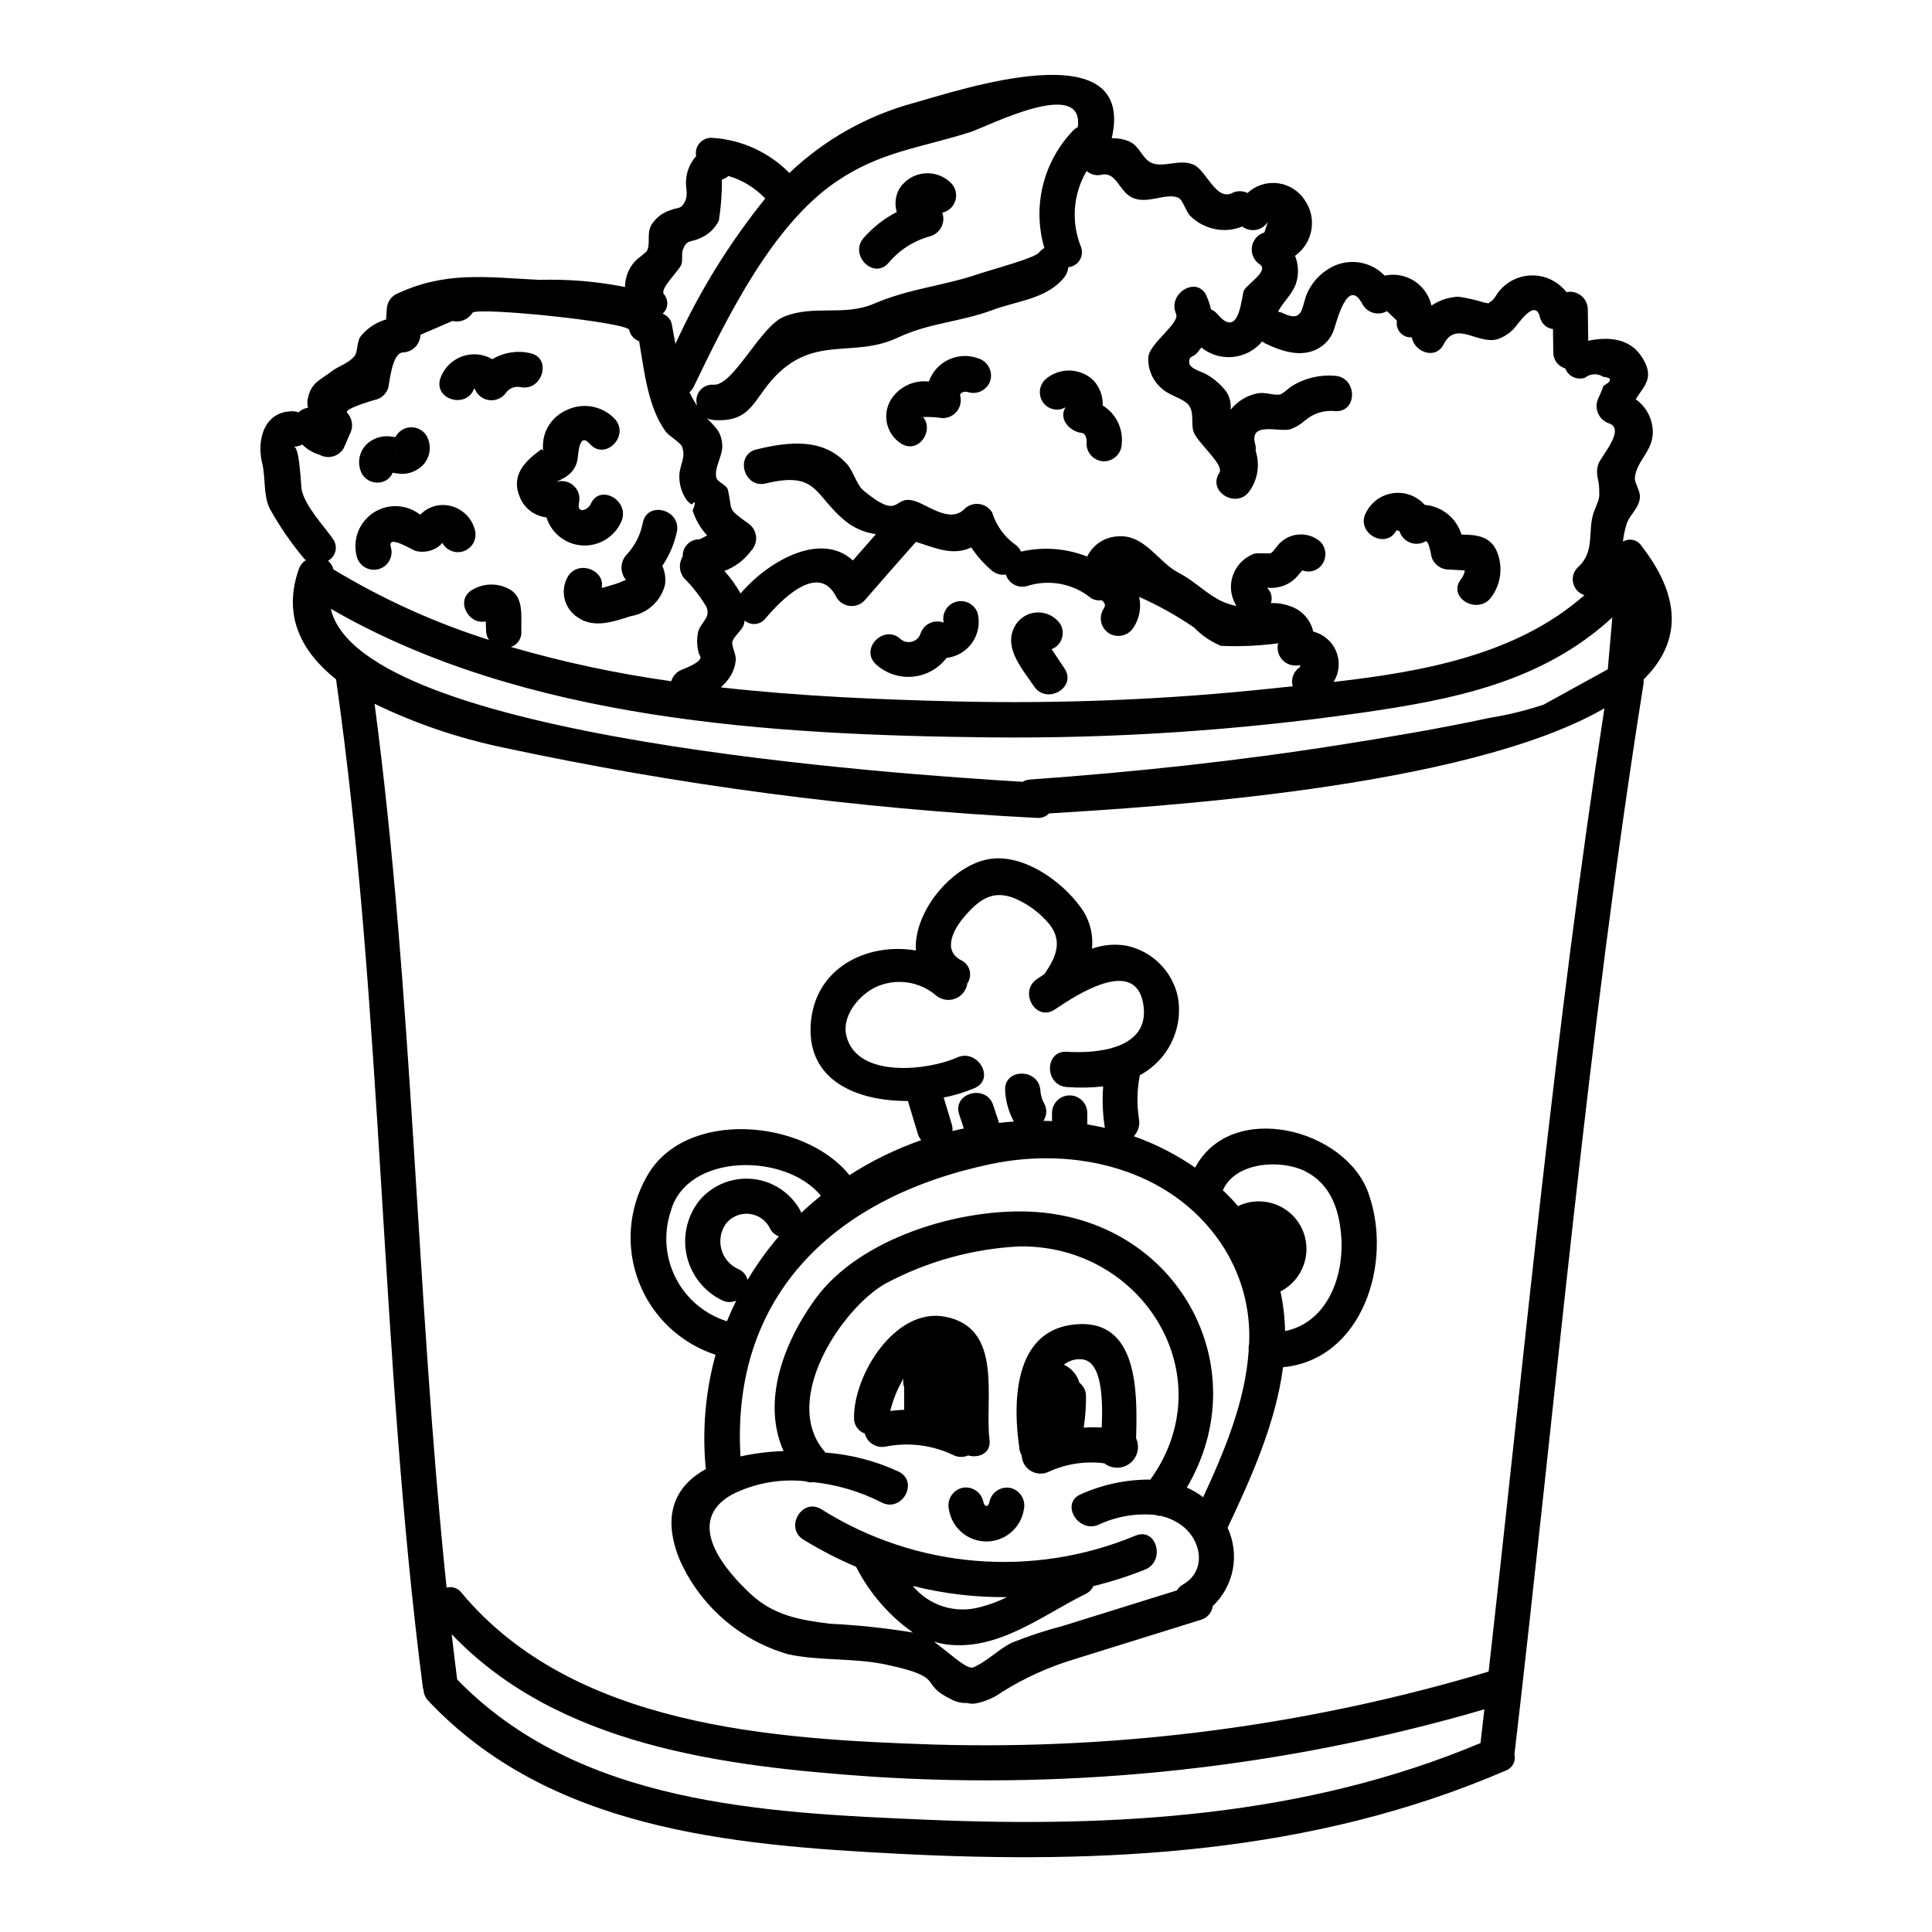<?xml version="1.0" encoding="UTF-8"?>
<!-- Uploaded to: ICON Repo, www.svgrepo.com, Generator: ICON Repo Mixer Tools -->
<svg fill="#000000" width="800px" height="800px" version="1.1" viewBox="144 144 512 512" xmlns="http://www.w3.org/2000/svg">
 <g>
  <path d="m221.85 253c-7.769-0.219-9.91 7.441-8.371 13.777 0.973 3.988 0.227 8.133 1.969 11.934h-0.004c2.496 4.496 5.394 8.762 8.66 12.734 0.27 0.379 0.59 0.719 0.953 1.004-0.852 0.547-1.5 1.355-1.84 2.309-4.434 12.531 0.789 22.07 9.84 29.27 12.594 88.449 11.586 178.7 23.02 267.31 0.047 0.168 0.102 0.332 0.164 0.496 0.051 1.047 0.469 2.043 1.184 2.809 32.059 34.09 79.902 38.297 124.14 40.598 55.164 2.867 110.12 0.137 161.44-22.008h-0.004c1.77-0.609 2.785-2.469 2.344-4.289 11.047-94.523 19.266-189.98 34.242-283.96 0.02-0.297 0.008-0.598-0.035-0.891 9.305-9.203 10.82-20.801-0.566-35.461-1.074-1.621-3.234-2.106-4.894-1.098 0.176-1.57 0.5-3.121 0.965-4.629 0.812-2.559 3.332-4.199 3.543-7.121 0.125-1.676-1.449-3.84-1.344-5.117 0.395-4.902 5.59-7.477 4.648-13.613h0.004c-0.414-2.922-2.012-5.543-4.414-7.254 2.059-3.461 5.172-5.57 1.719-11.043-3.289-5.227-8.934-5.535-14.309-4.465-0.039-2.769-0.078-5.543-0.121-8.316h0.004c-0.027-2.57-2.106-4.644-4.672-4.672-0.367 0.023-0.672 0.07-1 0.109-2.129-2.754-5.394-4.383-8.875-4.422-3.477-0.043-6.781 1.508-8.973 4.211-0.648 0.715-1.277 2.144-2.098 2.644-1.531 0.934 0.164 0.547-1.805 0.344v-0.004c-2.238-0.699-4.527-1.219-6.848-1.555-2.562 0.09-5.047 0.91-7.164 2.363-1.242-5.609-6.781-9.16-12.398-7.953-3.422-3.543-8.676-4.606-13.207-2.668-2.984 1.328-5.434 3.625-6.949 6.519-2.121 3.938-0.848 9.027-7.035 6h0.004c-0.344-0.137-0.703-0.23-1.07-0.281 1.539-3.031 4.5-5.094 5.117-8.922 0.34-1.988 0.129-4.031-0.609-5.906 4.719-3.344 5.894-9.844 2.652-14.629-1.59-2.519-4.211-4.199-7.164-4.59-2.949-0.387-5.922 0.559-8.105 2.578-1.293-0.645-2.816-0.633-4.102 0.027-4.258 2.086-6.805-6.051-10.176-7.531-3.734-1.637-7.945 0.941-11.188-0.5-2.488-1.109-3.012-4.438-5.965-5.707l0.004 0.004c-1.438-0.586-2.984-0.859-4.539-0.809 6.644-28.711-40.77-12.586-52.359-9.375-12.398 3.34-23.766 9.73-33.062 18.59-5.398-5.484-12.621-8.797-20.301-9.301-1.285-0.137-2.559 0.344-3.43 1.301-0.871 0.953-1.234 2.266-0.98 3.531-1.633 1.82-2.586 4.148-2.688 6.594-0.117 1.828 0.625 3.68-0.246 5.383-1.137 2.227-1.543 1.441-3.938 2.363-1.988 0.637-3.699 1.93-4.859 3.668-1.453 2.336-0.363 4.602-1.18 6.836-0.336 0.895-2.441 1.969-3.609 3.383-1.496 1.82-2.32 4.098-2.328 6.453-7.457-1.477-15.051-2.109-22.648-1.887-14.391-0.703-25.035-2.406-38.18 3.863-1.426 0.848-2.305 2.379-2.316 4.039l-0.176 2.594c-2.594 0.734-4.902 2.246-6.617 4.328-1.215 1.301-0.789 4.211-1.773 5.402-1.652 1.969-4.148 2.578-5.934 3.938-3.367 2.59-5.633 2.996-6.496 7.688-0.086 0.684-0.043 1.379 0.125 2.043-0.949 0.133-1.836 0.555-2.535 1.215-0.398-0.148-0.816-0.242-1.238-0.273zm314.49 352.93c-46.445 19.527-96.586 22.434-146.42 20.332-43.539-1.84-92.59-4.062-124.77-37.188-0.504-3.992-0.984-7.988-1.445-11.988 28.164 29.543 71.906 34.98 111 37.719 54.848 3.602 109.9-2.43 162.67-17.816-0.352 2.981-0.684 5.961-1.027 8.941zm2.152-18.945v0.004c-47.555 14.227-97.074 20.758-146.69 19.344-42.988-1.391-95.891-4.723-125.49-40.227-0.914-1.227-2.484-1.77-3.961-1.367-8.094-77.848-8.82-156.65-19.086-234.22v-0.004c10.715 5.184 22.02 9.047 33.664 11.5 46.699 10.047 94.133 16.312 141.84 18.738 1.203 0.113 2.394-0.32 3.238-1.184 26.48-1.637 110.21-6.508 147.18-27.859-13.074 84.574-21.094 170.23-30.688 255.28zm31.594-265.62-16.973 9.355c-4.715 1.574-9.547 2.762-14.457 3.539-12.988 2.812-26.133 5.008-39.238 7.086-27.32 4.328-54.793 7.269-82.375 9.234-0.723 0.047-1.422 0.254-2.047 0.609-32.148-1.969-175.45-11.371-183.34-45.867 51.199 29.648 117.07 33.484 174.76 34.094 32.82 0.332 65.617-1.836 98.105-6.484 24.594-3.516 48.094-8.125 66.762-25.297-0.395 4.574-0.793 9.152-1.195 13.73zm-232-7.281c0.301-1.336 2.383-2.902 2.961-4.328h-0.004c0.137-0.426 0.238-0.859 0.309-1.301 0.805 0.688 1.855 1.008 2.906 0.895 1.051-0.117 2.008-0.66 2.644-1.504 3.871-4.594 14.043-15.219 18.773-5.543v0.004c0.738 1.242 2.008 2.074 3.441 2.258 1.434 0.184 2.871-0.301 3.898-1.316 4.551-5.246 9.125-10.465 13.727-15.652 5.293 1.672 9.742 3.777 14.656 1.48 1.5 2.254 3.305 4.293 5.363 6.055 1.027 0.938 2.43 1.352 3.801 1.125 0.719 2.309 3.102 3.664 5.453 3.102 5.875-1.945 12.34-0.758 17.141 3.148 0.84 0.508 1.836 0.703 2.805 0.555 1.012 0.836 1.137 1.387 0.395 2.465-1.277 2.231-0.531 5.074 1.676 6.394 2.238 1.246 5.059 0.508 6.398-1.676 1.555-2.379 2.082-5.285 1.465-8.062 5.094 2.258 9.969 4.981 14.566 8.129 2.012 2.086 4.43 3.734 7.106 4.84 5.066 0.23 10.141 0.004 15.168-0.672-0.418 1.617 0.051 3.336 1.234 4.516 1.18 1.184 2.898 1.652 4.516 1.234l0.082 0.523c-1.734 1.066-2.543 3.164-1.969 5.117-1.754 0.18-3.504 0.363-5.227 0.547-27.82 2.973-55.805 4.129-83.777 3.473-20.262-0.48-41.465-1.363-62.582-3.727 0.848-0.727 1.598-1.559 2.227-2.477 1.016-1.434 1.621-3.117 1.75-4.871 0.102-1.367-1.148-3.629-0.898-4.731zm97.836-123.78c3.938-0.867 4.606 4.356 8.066 6.039 4.047 1.969 9.09-1.414 12.328 0.082 1.121 0.516 2 3.613 3.012 4.676h-0.004c1.293 1.32 2.859 2.344 4.582 3.004 3 1.172 6.336 1.145 9.316-0.078 1.043 0.797 2.371 1.117 3.66 0.883s2.422-1 3.113-2.113c-0.305 0.934-0.609 1.867-0.914 2.801h0.004c-1.781 0.535-3.086 2.066-3.324 3.91-0.242 1.848 0.621 3.66 2.207 4.637 2.234 1.676-3.394 5.144-4.277 6.766-0.746 1.383-1.09 13.383-7.039 6.352-0.461-0.559-1.055-0.988-1.727-1.254-0.27-1.227-0.668-2.422-1.18-3.57-2.414-5.512-10.469-0.738-8.074 4.723 1.086 2.477-6.93 7.715-7.344 11.414-0.223 3.34 1.227 6.574 3.871 8.633 1.73 1.574 5.41 2.426 6.758 4.078 1.555 1.914 0.68 4.844 1.285 6.945 0.871 3.008 8.332 8.867 6.891 11.078-3.289 5.059 4.797 9.75 8.074 4.723v0.004c2.144-3.078 2.719-6.984 1.551-10.551 0.074-0.594 0.035-1.199-0.121-1.781-1.688-6.125 6.383-3.121 9.301-3.938 1.449-0.527 2.785-1.328 3.938-2.359 2.191-1.875 5.059-2.766 7.93-2.465 6.004 0.43 5.981-8.922 0-9.352-4.023-0.348-8.055 0.617-11.48 2.754-1.055 0.676-2.363 2.109-3.262 2.215-1.934 0.219-3.766-0.73-5.859-0.32l-0.004 0.004c-2.801 0.57-5.309 2.113-7.086 4.352 0.195-1.648-0.188-3.316-1.074-4.723-1.438-1.926-3.269-3.527-5.375-4.691-1.086-0.688-4.555-1.465-4.527-3.18 0.031-1.855 1.008-1.18 2.152-2.531 0.395-0.473 0.738-0.93 1.078-1.383 4.914 3.977 12.117 3.25 16.141-1.625 0.172 0.16 0.359 0.305 0.559 0.434 4.352 2.133 9.738 4.027 14.332 1.43h-0.004c1.777-1.008 3.16-2.578 3.938-4.465 0.695-1.637 3.695-15.219 7.824-7.086 1.32 2.207 4.164 2.953 6.398 1.68l2.656 2.531c-0.219 1.137 0.105 2.312 0.879 3.176 0.77 0.867 1.898 1.324 3.055 1.238 0.668 3.844 6.262 6.129 8.473 1.789 3.277-6.414 9.117 0.277 14.297-1.32 1.676-0.578 3.18-1.566 4.375-2.875 0.836-0.84 5.59-8.207 6.812-2.922v0.004c0.379 1.664 1.758 2.914 3.453 3.125l0.09 6.168c-0.039 1.965 1.258 3.711 3.148 4.246 0.789 2.102 3.102 3.203 5.231 2.492 1.387-1.125 3.34-1.23 4.836-0.262 2.426 0.262 2.426 1.082 0 2.461-0.031 0.816-1.445 3.277-1.621 4.168-0.594 2.481 0.836 4.996 3.269 5.75 4.309 1.664-2.262 8.699-2.938 10.785-0.867 2.676 0.145 3.695 0.234 6.512 0.094 2.883 0.043 2.402-1.328 5.934-1.934 4.988 0.441 10.602-4.266 14.824h0.004c-1.16 1.066-1.664 2.668-1.316 4.203 0.348 1.539 1.492 2.769 2.996 3.231-17.922 15.824-42.754 20.293-66.48 23.008 1.512-2.414 1.773-5.406 0.707-8.047-1.066-2.641-3.336-4.613-6.098-5.301-0.715-3.199-3.082-5.777-6.211-6.754-1.605-0.598-3.312-0.863-5.023-0.789 0.508-1.441 0.102-3.051-1.027-4.082 0.91 0.098 1.828 0.066 2.731-0.094 1.832-0.297 3.523-1.156 4.844-2.461 0.457-0.441 0.832-0.953 1.258-1.414 0.172-0.215 0.363-0.422 0.547-0.629 1.641 0.641 3.504 0.246 4.746-0.996 1.801-1.836 1.801-4.777 0-6.613-3.066-2.656-7.652-2.539-10.586 0.262-0.789 0.672-1.883 2.465-2.465 2.754-0.582 0.293-3.406-0.152-4.562 0.211v0.004c-2.641 0.996-4.691 3.129-5.586 5.809-0.895 2.676-0.531 5.613 0.984 7.996-2.09-0.383-4.082-1.176-5.863-2.336-3.309-2.016-5.836-4.582-9.445-6.441-5.414-2.789-8.906-10.078-15.871-9.676-3.578 0.074-6.816 2.144-8.383 5.363-5.582-2.203-11.695-2.656-17.539-1.309-0.273-0.629-0.688-1.188-1.211-1.633-3.066-2.102-5.328-5.18-6.422-8.73-0.742-1.234-2.012-2.062-3.441-2.25-1.43-0.184-2.867 0.297-3.898 1.301-3.652 3.801-9.352-0.742-12.801-1.969-6.43-2.269-3.574 5.582-13.832-2.789-1.969-1.594-2.754-5.117-4.414-7.016-6.297-7.195-15.656-6.035-24.078-3.996-5.844 1.414-3.371 10.43 2.484 9.012 13.617-3.293 12.805 2.984 20.664 9.625l0.004 0.004c2.406 2.07 5.363 3.394 8.508 3.816-2.043 2.316-4.082 4.641-6.109 6.965-8.723-7.961-22.852 0.566-29.746 8.734v0.035l0.004 0.004c-1.227-2.148-2.676-4.156-4.328-5.992 2.852-1.047 5.328-2.914 7.117-5.367 0.988-1.043 1.453-2.477 1.27-3.898-0.184-1.422-0.996-2.688-2.211-3.449-5.641-4.019-3.898-3.027-5.231-8.77-0.316-1.34-2.691-2.019-3.016-3.106-0.789-2.609 1.676-5.848 1.52-8.66-0.211-3.812-1.844-4.785-4.051-7.227v0.004c0.543 0.266 1.133 0.426 1.734 0.477 10.168 0.695 10.48-5.512 16.363-11.59 10.629-10.977 20.746-4.723 32.512-10.262 8.297-3.914 16.402-4.074 25.152-7.328 6.512-2.422 14.281-2.902 18.895-8.598l-0.004-0.004c0.641-0.77 1.023-1.719 1.098-2.719 1.266-0.109 2.406-0.82 3.059-1.91 0.656-1.09 0.75-2.43 0.254-3.602-2.602-6.539-2.031-13.914 1.547-19.977 1.082 0.953 2.559 1.324 3.961 0.992zm-70.402 1.898c11.809-8.09 22.344-8.961 35.648-13.203 4.348-1.395 30.242-14.777 28.461-1.324-0.379 0.188-0.727 0.43-1.039 0.715-3.977 4.055-6.797 9.098-8.172 14.609-1.375 5.512-1.254 11.289 0.355 16.734-0.547 0.293-1.023 0.695-1.406 1.184-1.238 1.535-12.484 4.488-15.723 5.59-10.055 3.422-18.418 3.863-28.066 7.988-7.977 3.414-16.02 0.172-23.926 3.488-6.231 2.609-13.293 18.328-18.566 17.969l-0.004-0.004c-1.43-0.109-2.816 0.516-3.684 1.66-0.867 1.141-1.09 2.648-0.598 3.992-0.785-1.16-1.484-2.379-2.09-3.644 0.488-0.414 0.879-0.926 1.152-1.508 9.004-18.715 20.859-42.758 37.656-54.25zm-45.582 29.758c-1.152-1.527 4.137-6.266 4.656-7.953 0.371-1.18-0.031-2.711 0.359-3.781 1.008-2.781 1.895-1.926 4.297-2.981v-0.004c2.301-0.871 4.184-2.59 5.258-4.805 0.566-3.586 0.84-7.211 0.809-10.844 0.641-0.195 1.23-0.523 1.734-0.961 3.719 1.098 7.082 3.16 9.75 5.973-9.523 11.797-17.52 24.742-23.805 38.539-0.293-1.598-0.582-3.231-0.914-4.957-0.195-1.402-1.156-2.578-2.488-3.051 1.523-1.336 1.676-3.656 0.344-5.18zm-91.273 42.547c2.234 1.262 5.066 0.52 6.394-1.676l1.652-3.809h0.004c1-1.852 0.703-4.133-0.734-5.664-1.059-1.066 8.586-3.758 7.68-3.453 1.586-0.438 2.828-1.676 3.266-3.262 0.395-2.047 1.09-9.082 3.809-9.242h0.004c2.551-0.066 4.609-2.117 4.676-4.672l8.512-3.676c2.039 0.504 4.172-0.363 5.277-2.148 1.105-1.66 41.012 2.445 41.543 4.539l0.004-0.004c0.301 1.383 1.293 2.512 2.625 2.988 1.367 7.902 2.293 17.363 7 23.898 0.789 1.105 4 3.051 4.328 3.938 1.211 3.023-0.629 4.875-0.668 7.844-0.047 2.082 0.512 4.133 1.605 5.906 0.402 0.695 0.98 1.27 1.676 1.676 1.027-1.129 1.105-0.582 0.238 1.633 0.797 2.449 2.109 4.695 3.852 6.59l-1.969 1.008c-1.215-0.043-2.394 0.426-3.25 1.289-0.855 0.867-1.312 2.051-1.254 3.269-1.117 1.773-0.988 4.062 0.32 5.703 2.289 2.277 4.289 4.836 5.941 7.613 1.18 2.938-1.121 3.664-2.144 6.481-0.418 1.836-0.395 3.75 0.059 5.578 0.031 0.508 0.672 1.023 0.5 1.574-0.395 1.27-3.805 2.629-4.859 3.035-1.387 0.512-2.445 1.648-2.856 3.07-14.359-2.004-28.559-5.035-42.484-9.078 1.781-0.598 2.918-2.336 2.758-4.203-0.129-3.664 0.715-8.66-2.824-10.902h-0.004c-3.066-1.871-6.906-1.918-10.02-0.133-4.859 2.594-1.305 9.48 3.406 8.465l0.094 2.566-0.004 0.004c0.035 0.832 0.297 1.637 0.758 2.328-14.438-4.574-28.277-10.852-41.23-18.695-0.188-0.902-0.695-1.707-1.43-2.262 1.027-0.551 1.758-1.523 1.996-2.664 0.238-1.141-0.039-2.324-0.758-3.242-2.68-3.805-7-8.227-8.168-12.703-0.273-1.039-0.504-11.613-2.144-11.664v0.004c0.793 0.027 1.578-0.168 2.266-0.559 1.262 1.281 2.832 2.215 4.559 2.711z"/>
  <path d="m287.06 263.36c-4.199 3.086-7.769 6.824-5.215 12.594v0.004c1.23 2.844 3.891 4.812 6.973 5.152 1.312 4.227 5.109 7.191 9.523 7.441 4.414 0.25 8.523-2.266 10.305-6.312 2.457-5.441-5.598-10.199-8.074-4.723-0.789 1.75-3.727 2.715-3.148-0.156v-0.004c0.457-1.824-0.211-3.746-1.703-4.894-1.488-1.145-3.519-1.297-5.164-0.387 2.731-1.238 5.562-2.293 6.434-5.988 0.32-1.363 0.297-7.871 3.352-4.418 4.016 4.5 10.629-2.129 6.613-6.613l0.004 0.004c-3.363-3.594-8.707-4.512-13.078-2.246-2.266 1.062-4.078 2.898-5.117 5.176-0.473 1.066-0.758 2.203-0.84 3.367-0.039 0.789-0.051 1.574-0.039 2.363-0.066-0.664-0.34-0.785-0.824-0.359z"/>
  <path d="m309.91 297.7c-0.789 0.211-1.848 0.762-2.363 0.914-0.91 0.277-1.812 0.598-2.727 0.84v-0.004c-0.453 0.16-0.926 0.27-1.406 0.324 1.141-4.269-5.668-7.586-8.773-3.219v-0.004c-2.344 3.731-1.262 8.648 2.43 11.047 4.356 3.051 9.598 1.102 14.168-0.328h0.004c4.336-0.734 7.844-3.934 8.965-8.188 0.289-1.734 0.047-3.519-0.695-5.117 1.852-2.719 3.16-5.769 3.856-8.988 1.246-5.867-7.762-8.379-9.012-2.488-0.594 3.234-2.121 6.223-4.387 8.605-1.668 1.875-1.695 4.699-0.059 6.606z"/>
  <path d="m247.6 289.07c-1.113-3.695 5.559 0.699 6.629 0.953h-0.004c1.758 0.418 3.609 0.176 5.199-0.684 0.629-0.332 1.199-0.773 1.68-1.301l0.109-0.199c1.094 2.07 3.555 3.012 5.754 2.199 2.199-0.816 3.453-3.133 2.934-5.422-0.914-3.883-4.32-6.664-8.305-6.785-2.152-0.055-4.242 0.727-5.832 2.18l-0.336 0.359c-0.102-0.039-0.156-0.074-0.285-0.117h0.004c-0.516-0.371-1.059-0.703-1.621-1-3.746-1.871-8.242-1.367-11.473 1.293-3.234 2.66-4.598 6.977-3.484 11.012 0.688 2.492 3.266 3.957 5.758 3.269 2.496-0.688 3.957-3.266 3.273-5.758z"/>
  <path d="m246.32 271.29c0.785-0.469 1.398-1.176 1.75-2.019 0.68 0.148 1.371 0.25 2.07 0.297 1.586 0.094 3.16-0.32 4.496-1.18 3.129-1.828 4.184-5.84 2.363-8.973-0.914-1.434-2.535-2.269-4.234-2.176-1.703 0.09-3.223 1.09-3.981 2.613-0.559-0.105-1.125-0.18-1.691-0.223-1.586-0.113-3.168 0.254-4.539 1.062-3.144 1.773-4.305 5.731-2.613 8.918 1.316 2.199 4.148 2.945 6.379 1.68zm2.469-7.477c0.059 0.113 0.051 0.219 0.121 0.336l-0.121-0.16z"/>
  <path d="m269.71 246.77c-0.18 0.559 0.184 0.496 0-0.02 0.555 1.766 2.082 3.051 3.918 3.289 1.836 0.238 3.641-0.609 4.629-2.176 0.91-1.062 2.332-1.547 3.703-1.262 5.875 1.145 8.395-7.871 2.484-9.016v-0.004c-3.402-0.766-6.973-0.191-9.961 1.605-2.465-1.434-5.438-1.691-8.113-0.699-2.672 0.988-4.758 3.125-5.691 5.816-1.816 5.727 7.207 8.18 9.031 2.465z"/>
  <path d="m394.84 318.36c2.738-0.312 5.215-1.781 6.797-4.039 1.578-2.262 2.113-5.09 1.469-7.769-0.762-2.379-3.258-3.738-5.668-3.09-2.41 0.648-3.887 3.074-3.356 5.512-0.156-0.012-0.309-0.055-0.453-0.125-2.484-0.66-5.039 0.793-5.75 3.262-0.398 0.973-1.234 1.699-2.254 1.953-1.016 0.258-2.098 0.012-2.906-0.656-4.356-4.148-10.977 2.453-6.613 6.613 2.637 2.422 6.168 3.625 9.734 3.309 3.566-0.316 6.832-2.121 9-4.969z"/>
  <path d="m426.11 321.16c-1.141-1.707-2.297-3.406-3.418-5.117h0.004c1.234-0.484 2.203-1.48 2.656-2.727 0.457-1.246 0.355-2.629-0.277-3.801-1.418-2.172-3.914-3.398-6.5-3.191-2.59 0.207-4.856 1.816-5.91 4.188-2.574 5.512 2.519 11.098 5.371 15.375 3.324 4.977 11.426 0.301 8.074-4.727z"/>
  <path d="m379.48 213.66c2.898-3.465 6.801-5.938 11.172-7.086 1.238-0.402 2.266-1.289 2.844-2.457 0.582-1.168 0.664-2.523 0.23-3.754 1.641-0.371 2.957-1.594 3.449-3.199 0.492-1.605 0.086-3.356-1.062-4.582-1.883-1.938-4.547-2.906-7.234-2.625-2.688 0.277-5.098 1.773-6.543 4.059-1.055 1.879-1.301 4.109-0.688 6.176-3.328 1.715-6.305 4.043-8.777 6.856-3.914 4.535 2.668 11.176 6.609 6.613z"/>
  <path d="m403.21 238.96c-2.547-0.934-5.363-0.809-7.816 0.348-2.453 1.156-4.34 3.25-5.238 5.809-3.812-0.445-7.562 1.234-9.766 4.371-1.328 1.906-1.82 4.266-1.367 6.539 0.453 2.273 1.812 4.266 3.766 5.519 4.644 2.887 8.859-3.449 5.824-7.031h0.004c1.371-0.039 2.742 0.008 4.109 0.145 1.613 0.402 3.32-0.074 4.5-1.25 1.176-1.176 1.648-2.883 1.25-4.5-0.199-0.93 1.285-1.344 2.266-0.938 2.484 0.66 5.043-0.789 5.75-3.262 0.621-2.488-0.824-5.023-3.281-5.75zm-15.043 15.742c0.02 0-0.195-0.137 0-0.184 0.078 0.152 0.109 0.242 0.02 0.191z"/>
  <path d="m420.93 244.64c-1.809 1.832-1.809 4.777 0 6.609 1.457 1.449 3.711 1.727 5.477 0.668-2.031 3.113 1.156 6.445 4.16 6.793 1.348 0.156 1.473 1.938 1.375 2.875h-0.004c0.027 2.566 2.098 4.644 4.664 4.676 2.562-0.059 4.621-2.117 4.68-4.676 0.387-4.066-1.574-7.996-5.055-10.129 0.105-2.531-0.836-4.996-2.606-6.809-3.598-3.266-9.09-3.269-12.691-0.008z"/>
  <path d="m514.07 284.54 0.789 0.16c0.402 1.391 1.418 2.519 2.758 3.062 1.34 0.547 2.852 0.449 4.109-0.266 0.863-0.594 1.531 3.543 1.629 4.008 0.586 2.012 2.418 3.406 4.512 3.43l4.328 0.242 0.004 0.004c-0.141 0.883-0.52 1.715-1.098 2.398-3.578 4.844 4.535 9.512 8.074 4.723v0.004c2.621-3.5 3.195-8.125 1.512-12.16-1.762-4.129-5.484-4.43-9.379-4.481-1.328-4.375-5.195-7.492-9.75-7.871-2.086-2.352-5.203-3.516-8.32-3.106-3.121 0.414-5.828 2.344-7.234 5.156-2.84 5.281 5.231 10.008 8.066 4.695z"/>
  <path d="m400.57 529.71c2.812 0.789 6.117-0.555 5.66-4.195-1.355-10.703 3.805-29.613-11.766-32.574-13.246-2.519-24.281 15.461-24.137 26.832v-0.004c-0.043 1.848 1.102 3.512 2.84 4.133 0.652 2.445 3.098 3.961 5.574 3.457 6.055-1.203 12.332-0.414 17.898 2.254 1.23 0.613 2.668 0.648 3.93 0.098zm-16.961-12.086c-1.215 0-2.453 0.16-3.684 0.293v-0.004c0.746-3.016 1.922-5.906 3.5-8.586-0.141 0.766-0.078 1.555 0.184 2.289z"/>
  <path d="m436.68 531.8c2 1.559 4.809 1.547 6.801-0.027 1.992-1.574 2.648-4.305 1.594-6.613 0.395-12.547 0.473-31.797-16.207-30.184-16.449 1.574-16.508 21.078-14.676 33.176h-0.004c0.09 0.551 0.285 1.078 0.574 1.555 0.062 1.66 0.945 3.184 2.356 4.062 1.414 0.879 3.168 0.996 4.688 0.316 4.641-2.16 9.801-2.953 14.875-2.285zm-6.621-21.34v-0.004c-0.602-2.125-2.109-3.879-4.121-4.797 1.227-0.988 2.773-1.504 4.348-1.453 5.789 0 6.019 10.48 5.68 18.105-1.59-0.098-3.188-0.09-4.777 0.023 0.434-2.766 0.637-5.566 0.613-8.367 0.012-1.379-0.637-2.684-1.742-3.512z"/>
  <path d="m412.05 538.39c-2.488-0.66-5.043 0.793-5.75 3.266-0.301 1.969-1.508 1.887-1.789-0.035h-0.004c-0.707-2.473-3.266-3.922-5.75-3.266-2.445 0.742-3.883 3.269-3.266 5.754 0.809 4.84 4.992 8.391 9.898 8.398 4.906 0.004 9.105-3.531 9.926-8.367 0.602-2.481-0.828-5-3.266-5.75z"/>
  <path d="m386.73 395.89c-12.84-2.211-27.016 4.539-27.891 19.746-0.859 14.957 12.543 20.199 25.766 20.137l2.621 8.684c0.184 0.621 0.496 1.199 0.914 1.695-6.688 2.332-13.074 5.445-19.027 9.281-11.961-14.957-43.754-17.664-53.727 0.395-4.852 8.527-5.613 18.781-2.074 27.93 3.535 9.148 10.996 16.227 20.32 19.273-2.672 9.73-3.559 19.867-2.621 29.914 0 0.129 0.078 0.211 0.098 0.34-7.891 4.328-11.902 11.867-7.062 23.898h0.004c5.387 12.301 15.984 21.555 28.898 25.238 8.43 1.777 17.379 0.914 25.785 2.695 16.602 3.519 8.344 4.961 17.465 9.273h-0.004c1.27 0.676 2.695 0.996 4.129 0.922 0.715 0.207 1.461 0.246 2.191 0.121 2.609-0.492 5.07-1.57 7.203-3.148 5.75-3.574 11.938-6.394 18.406-8.387l34.117-10.629c1.68-0.469 2.918-1.895 3.148-3.625 2.75-2.609 4.609-6.016 5.316-9.742 0.707-3.727 0.223-7.578-1.379-11.012 6.297-13.324 12.773-27.82 14.699-42.562 20.918-1.988 29.25-27.551 22.629-46.133-6.125-17.184-36.367-24.77-45.926-6.758v-0.004c-5.027-3.481-10.5-6.277-16.266-8.316 1.188-1.23 1.695-2.961 1.367-4.637-0.582-3.746-0.516-7.562 0.195-11.285v-0.23c3.691-1.957 6.664-5.039 8.48-8.801 1.816-3.766 2.383-8.008 1.613-12.117-0.734-3.293-2.398-6.309-4.797-8.688-2.394-2.379-5.426-4.019-8.727-4.727-3.086-0.547-6.258-0.273-9.207 0.789 0.426-4.043-0.734-8.094-3.234-11.297-4.91-6.641-14.387-13.383-23.004-12.594-10.262 0.977-21.121 13.844-20.422 24.359zm-64.945 69.008c4.367-15.473 30.508-15.418 39.754-4.004-1.797 1.449-3.543 2.957-5.215 4.539v-0.004c-0.039-0.168-0.09-0.332-0.152-0.496-2.523-4.68-7.164-7.836-12.441-8.465-5.281-0.625-10.535 1.359-14.082 5.316-3.422 4.07-4.793 9.484-3.719 14.691 1.074 5.207 4.477 9.637 9.23 12.02 1.219 0.684 2.684 0.75 3.961 0.184-0.891 1.785-1.719 3.609-2.477 5.469-5.894-1.848-10.793-5.992-13.586-11.5-2.797-5.504-3.25-11.906-1.262-17.754zm28.625 6.738c-3.094 3.606-5.871 7.469-8.301 11.551-0.289-1.207-1.102-2.219-2.219-2.758-2.234-0.922-3.938-2.797-4.644-5.106-0.707-2.312-0.344-4.82 0.992-6.836 1.449-1.98 3.836-3.047 6.277-2.805 2.441 0.242 4.574 1.758 5.602 3.984 0.488 0.922 1.309 1.625 2.293 1.969zm107.06 92.301c-0.656 0.371-1.207 0.902-1.602 1.543l-30.207 9.406h-0.004c-4.566 1.184-9.055 2.66-13.434 4.422-3.477 1.605-6.856 5.238-10.527 6.648-0.055 0-0.094-0.027-0.148-0.023-1.887 0.086-6.481-4.328-10.059-6.883l-0.004-0.004c1.039 0.32 2.102 0.562 3.176 0.727 13.895 1.828 25.426-7.648 37.133-13.414 0.867-0.418 1.555-1.133 1.941-2.012 4.668-1.141 9.246-2.606 13.707-4.387 5.512-2.215 3.109-11.262-2.484-9.016h0.004c-27.25 11.363-58.324 8.758-83.305-6.984-5.117-3.148-9.84 4.918-4.723 8.074 4.473 2.746 9.145 5.152 13.973 7.203 0.027 0.051 0.02 0.102 0.051 0.152 3.531 6.871 8.672 12.789 14.98 17.246-7.297-1.195-14.656-1.973-22.039-2.332-8.125-1.039-14.859-2.168-21.098-8-5.531-5.172-18.137-18.613-4.93-26.18 6.074-3.082 12.914-4.32 19.68-3.562 0.645 0.273 1.352 0.352 2.039 0.23 6.269 0.672 12.359 2.481 17.977 5.344 5.297 2.848 10.023-5.219 4.723-8.074-6.164-2.875-12.797-4.609-19.582-5.117-0.051-0.062-0.055-0.129-0.109-0.188-11.855-13.574 4.477-38.031 16.039-44.586 10.988-5.879 23.141-9.246 35.586-9.863 32.809-0.395 54.199 34.57 34.637 61.797-6.352-0.035-12.637 1.289-18.43 3.887-5.512 2.363-0.754 10.414 4.723 8.074v-0.004c4.688-2.203 9.883-3.098 15.039-2.582 0.473 0.188 0.98 0.273 1.492 0.254 1.938 0.457 3.769 1.289 5.387 2.449 5.348 3.894 6.844 12.059 0.398 15.746zm-71.562 0.355c8.16 2.051 16.551 3.051 24.965 2.965-2.328 1.156-4.777 2.059-7.297 2.688-3.184 0.848-6.539 0.77-9.676-0.234-3.133-1.004-5.914-2.887-8.012-5.426zm82.215-104.96c3.352-7.477 15.352-8.102 21.648-4.996 6.691 3.277 9.055 9.906 9.645 16.926 0.938 11.188-3.824 23.258-14.863 25.488v0.004c-0.062-3.539-0.473-7.059-1.219-10.516 6.168-3.144 8.656-10.668 5.574-16.867-3.082-6.199-10.586-8.754-16.812-5.731-1.273-1.473-2.625-2.879-4.043-4.211 0.043-0.047 0.043-0.059 0.07-0.098zm-0.695 13.949c5.41 7.91 8.078 17.379 7.594 26.949-0.129 0.562-0.168 1.145-0.109 1.723-0.867 13.234-6.363 26.562-12.066 38.82h-0.004c-1.34-1.012-2.793-1.867-4.328-2.551 18.895-31.977-2.484-71.363-41.453-73.117-19.062-0.859-45.266 7.066-56.914 23.02-8.621 11.809-14.305 27.445-8.496 40.43h-0.004c-3.84 0.117-7.66 0.59-11.414 1.414-2.531-42.934 25.191-68.879 66.457-77.504 22.273-4.652 47.383 1.23 60.738 20.816zm-54.875-91.34c3.75 1.516 7.059 3.953 9.621 7.082 3.606 4.637 1.461 8.98-1.391 13.117-0.668 0.445-1.336 0.895-1.969 1.316-4.957 3.356-0.285 11.457 4.723 8.074 0.699-0.473 1.574-1.047 2.531-1.668 0.184-0.102 0.363-0.211 0.531-0.336 7.004-4.414 19.016-10.5 20.469 1.199 1.398 11.305-12.445 12.508-20.316 12.008-6.012-0.395-5.988 8.965 0 9.348l-0.004 0.004c3.199 0.234 6.414 0.176 9.602-0.168-0.277 3.668-0.129 7.356 0.449 10.988-1.547-0.359-3.098-0.668-4.652-0.922v-3.148c-0.074-2.531-2.144-4.543-4.676-4.543-2.527 0-4.598 2.012-4.672 4.543v2.262c-0.766-0.031-1.531-0.043-2.289-0.059h-0.004c0.953-1.375 1.031-3.176 0.203-4.629-0.578-1.043-0.918-2.203-0.992-3.391-0.367-5.981-9.719-6.019-9.348 0 0.145 2.836 0.918 5.609 2.266 8.109 0.023 0.039 0.055 0.055 0.078 0.094-1.352 0.086-2.684 0.211-4.016 0.359-0.031-0.117 0-0.215-0.039-0.34-0.48-1.457-0.961-2.914-1.445-4.367-1.879-5.688-10.91-3.25-9.012 2.488 0.402 1.23 0.812 2.461 1.219 3.695-1.012 0.211-2.019 0.434-3.019 0.68h0.004c0.059-0.59 0.004-1.184-0.164-1.754-0.715-2.379-1.434-4.758-2.152-7.141 2.84-0.527 5.613-1.371 8.266-2.516 5.481-2.469 0.727-10.523-4.723-8.074-7.566 3.406-26.371 5.66-29.297-5.598-1.395-5.359 3.273-10.934 7.773-13.082 2.625-1.199 5.535-1.613 8.391-1.199 2.852 0.414 5.523 1.645 7.699 3.539 1.426 1.121 3.348 1.391 5.031 0.711 1.684-0.684 2.875-2.211 3.121-4.008 0.699-1.004 0.922-2.266 0.609-3.445-0.312-1.184-1.129-2.168-2.234-2.691-5.176-2.68-1.824-8.488 0.871-11.598 3.621-4.195 7.231-7.113 12.957-4.941z"/>
 </g>
</svg>